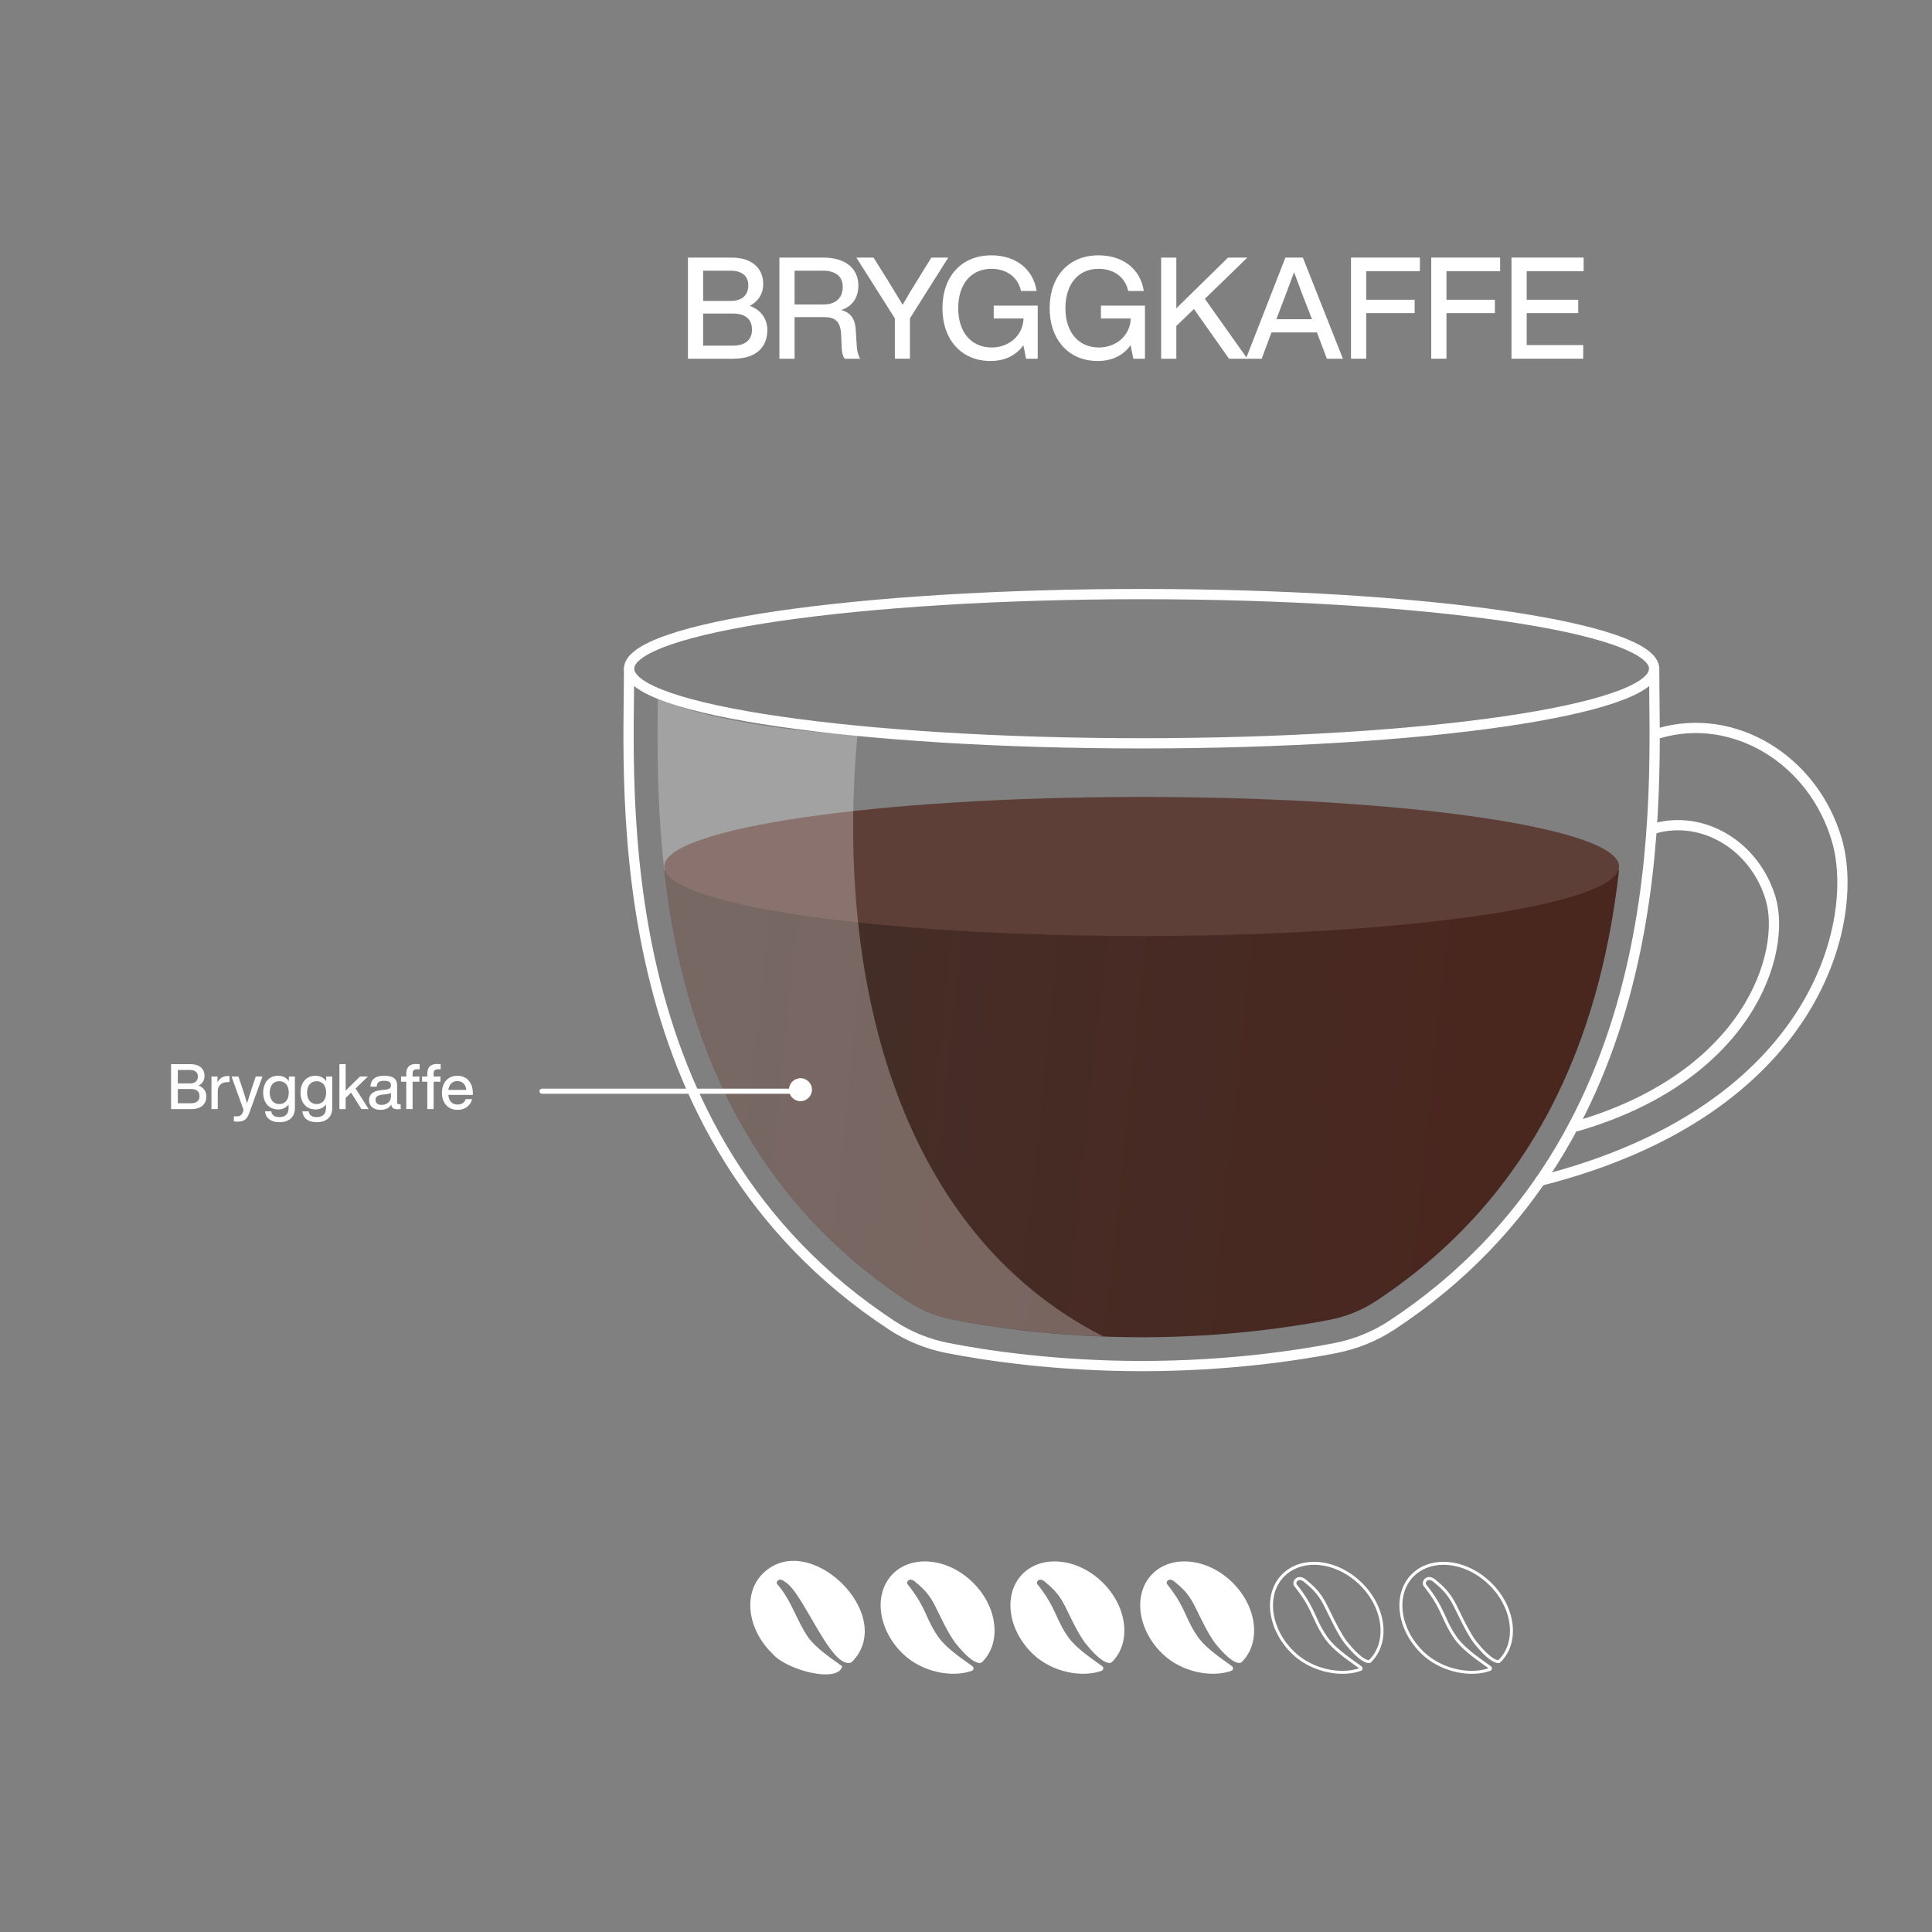 <?xml version="1.0" encoding="UTF-8"?><svg xmlns="http://www.w3.org/2000/svg" xmlns:xlink="http://www.w3.org/1999/xlink" viewBox="0 0 1500 1500"><rect x="0" y="0" width="1500" height="1500" fill="#808080" stroke="none"/><defs><style>.cls-1{stroke:#fff;stroke-width:3.97px;}.cls-1,.cls-2{fill:none;stroke-linecap:round;}.cls-3{fill:url(#linear-gradient);}.cls-2{stroke:#fefefe;stroke-linejoin:round;stroke-width:7.95px;}.cls-4{fill:#fff;}.cls-5{opacity:.28;}.cls-6{fill:#5e3f37;}.cls-7{fill:#fdfdfd;}</style><linearGradient id="linear-gradient" x1="549.74" y1="1980.28" x2="1146.62" y2="1916.86" gradientTransform="translate(0 2784) scale(1 -1)" gradientUnits="userSpaceOnUse"><stop offset="0" stop-color="#442f29"/><stop offset="1" stop-color="#49271f"/></linearGradient></defs><g id="Illustrations"><path class="cls-2" d="M488.42,519.18c0-32.01,178.17-57.93,397.94-57.93s397.92,25.93,397.92,57.93c0,94.75,18.92,363.23-203.71,509.7-13.29,8.76-28.22,14.7-43.79,17.78-29.15,5.68-83.3,13.95-150.37,13.95s-121.2-8.27-150.35-13.95c-15.64-3.01-30.57-9.02-43.79-17.78-222.78-146.47-203.86-414.89-203.86-509.7Z"/><path class="cls-2" d="M488.42,519.18c0,32.01,178.17,57.93,397.94,57.93s397.94-25.93,397.94-57.93"/><path class="cls-2" d="M1288.24,569.23c57.89-16.84,119.6,20.31,137.92,83.06,18.32,62.74-15.44,210.08-230.39,264.47"/><path class="cls-2" d="M1284.1,643.34c38.03-11.09,78.68,13.36,90.73,54.66,12.03,41.3-16.32,137.25-150.7,176.41"/><path class="cls-3" d="M1257.02,675.61c-12.58,111.66-54.29,246.1-188.8,334.57-10.76,7.08-22.81,11.96-35.77,14.5-26.02,5.08-79.63,13.57-146.08,13.57s-120.08-8.49-146.08-13.57c-12.98-2.54-25.01-7.42-35.77-14.5-134.53-88.47-176.3-222.91-188.8-334.57h741.31Z"/><path class="cls-6" d="M515.71,672.73c0-29.8,165.94-53.99,370.66-53.99s370.66,24.19,370.66,53.99-165.94,53.99-370.66,53.99-370.66-24.19-370.66-53.99Z"/><g class="cls-5"><path class="cls-7" d="M665.8,569.9c-31.02-.53-62.32-4.34-92.54-9.89-21.32-3.94-42.52-9.29-62.51-17.77-1.27,110.99-2.81,338.58,193.75,467.87,10.76,7.08,22.79,11.96,35.77,14.5,21.98,4.28,63.7,10.96,116.19,12.96-162.2-82.79-207.93-283.18-190.67-467.67Z"/></g><path class="cls-4" d="M630.41,846.03c0,4.93-4,8.92-8.91,8.92s-8.93-4-8.93-8.92,4-8.92,8.93-8.92,8.91,4,8.91,8.92Z"/><path class="cls-1" d="M420.84,847.22h200.19"/><path class="cls-4" d="M1120.66,1212.59v2.31c12.27,0,25.06,5.54,35.1,15.2,8.97,8.63,14.73,19.5,16.21,30.6,1.45,10.91-1.41,20.72-8.07,27.65-.16.17-.33.34-.5.5-.06.01-.16.03-.3.03-1.24,0-6.13-1.05-16.98-14.61-4.82-6.69-8.32-13.82-12.75-22.85-.86-1.76-1.75-3.58-2.7-5.47-5.08-10.22-11.01-15.16-15.34-18.77l-.89-.74c-1.61-1.35-3.23-2.03-4.82-2.03-1.95,0-3.68,1.08-4.51,2.81-.74,1.53-.61,3.21.35,4.42,2.83,3.45,6.97,9.21,9.38,13.56,2.34,4.21,3.92,7.67,5.46,11.02,2.37,5.16,4.6,10.04,9.13,16.49,5.83,7.96,15.57,14.89,22.02,19.47,1.68,1.19,3.16,2.25,4.24,3.08-3.77,1.29-8.21,1.98-12.88,1.98-13.84,0-27.83-5.52-37.44-14.77-18.38-17.68-22.02-43.81-8.13-58.25,5.78-6.01,14.1-9.32,23.42-9.32v-2.31M1120.67,1212.59c-9.64,0-18.6,3.29-25.08,10.03-14.8,15.38-11.13,42.92,8.2,61.52,10.7,10.29,25.8,15.41,39.05,15.41,5.14,0,10-.77,14.21-2.31,1.46-.53,1.8-2.43.6-3.41-4.84-3.91-18.97-12.44-26.33-22.49-7.23-10.29-8.38-16.37-14.43-27.27-2.39-4.3-6.51-10.13-9.62-13.91-.84-1.06.16-3.45,2.38-3.45.92,0,2.04.41,3.33,1.49,4.4,3.7,10.44,8.28,15.64,18.77,5.79,11.67,9.76,20.51,15.67,28.7,10.66,13.34,16.29,15.52,18.82,15.52,1.24,0,1.74-.52,1.74-.52.24-.24.48-.47.71-.72,14.8-15.38,11.13-42.92-8.2-61.52-10.85-10.44-24.34-15.84-36.7-15.84h0Z"/><path class="cls-4" d="M1020.19,1212.59v2.31c12.27,0,25.06,5.54,35.1,15.2,8.97,8.63,14.73,19.5,16.21,30.6,1.45,10.91-1.41,20.72-8.07,27.65-.16.17-.33.34-.5.5-.06.01-.16.03-.3.03-1.24,0-6.13-1.05-16.98-14.61-4.82-6.69-8.32-13.82-12.75-22.85-.86-1.76-1.75-3.58-2.7-5.47-5.08-10.22-11.01-15.16-15.34-18.77l-.89-.74c-1.61-1.35-3.23-2.03-4.82-2.03-1.95,0-3.68,1.08-4.51,2.81-.74,1.53-.61,3.21.35,4.42,2.83,3.45,6.97,9.21,9.38,13.56,2.34,4.21,3.92,7.67,5.46,11.02,2.37,5.16,4.6,10.04,9.13,16.49,5.83,7.96,15.57,14.89,22.02,19.47,1.68,1.19,3.16,2.25,4.24,3.08-3.77,1.29-8.21,1.98-12.88,1.98-13.84,0-27.83-5.52-37.44-14.77-18.38-17.68-22.02-43.81-8.13-58.25,5.78-6.01,14.1-9.32,23.42-9.32v-2.31M1020.19,1212.59c-9.64,0-18.6,3.29-25.08,10.03-14.8,15.38-11.13,42.92,8.2,61.52,10.7,10.29,25.8,15.41,39.05,15.41,5.14,0,10-.77,14.21-2.31,1.46-.53,1.8-2.43.6-3.41-4.84-3.91-18.97-12.44-26.33-22.49-7.23-10.29-8.38-16.37-14.43-27.27-2.39-4.3-6.51-10.13-9.62-13.91-.84-1.06.16-3.45,2.38-3.45.92,0,2.04.41,3.33,1.49,4.4,3.7,10.44,8.28,15.64,18.77,5.79,11.67,9.76,20.51,15.67,28.7,10.66,13.34,16.29,15.52,18.82,15.52,1.24,0,1.74-.52,1.74-.52.24-.24.48-.47.71-.72,14.8-15.38,11.13-42.92-8.2-61.52-10.85-10.44-24.34-15.84-36.7-15.84h0Z"/><path class="cls-4" d="M661.14,1290.61c36.66-36.2-33.97-105.02-69.5-68.28-14.85,15.43-11.17,43.07,8.22,61.72,10.63,12.58,50.65,23.1,54.04,9.73-4.86-3.93-19.03-12.48-26.42-22.57-9.51-13.88-12.78-28.51-24.13-41.32-1.19-1.5,1.31-5.67,5.73-1.96,14.33,7.24,36.37,69.71,52.06,62.67Z"/><path class="cls-4" d="M762.34,1290.61c.24-.24.48-.48.72-.72,14.85-15.43,11.17-43.07-8.22-61.72-19.39-18.66-47.15-21.27-62-5.84-14.85,15.43-11.17,43.07,8.22,61.72,14.9,14.34,38.31,18.67,53.44,13.15,1.46-.53,1.81-2.44.6-3.42-4.86-3.93-19.03-12.48-26.41-22.57-7.25-10.32-8.41-16.43-14.48-27.36-2.39-4.31-6.53-10.16-9.65-13.96-1.19-1.5,1.31-5.67,5.73-1.96,4.42,3.71,10.47,8.31,15.69,18.83,5.81,11.71,9.79,20.57,15.72,28.79,15.92,19.91,20.64,15.05,20.64,15.05Z"/><path class="cls-4" d="M863.11,1290.61c.24-.24.48-.48.72-.72,14.85-15.43,11.17-43.07-8.22-61.72-19.39-18.66-47.15-21.27-62-5.84-14.85,15.43-11.17,43.07,8.22,61.72,14.9,14.34,38.31,18.67,53.44,13.15,1.46-.53,1.81-2.44.6-3.42-4.86-3.93-19.03-12.48-26.41-22.57-7.25-10.32-8.41-16.43-14.48-27.36-2.39-4.31-6.53-10.16-9.65-13.96-1.19-1.5,1.31-5.67,5.73-1.96,4.42,3.71,10.47,8.31,15.69,18.83,5.81,11.71,9.79,20.57,15.72,28.79,15.92,19.91,20.64,15.05,20.64,15.05Z"/><path class="cls-4" d="M963.87,1290.61c.24-.24.48-.48.72-.72,14.85-15.43,11.17-43.07-8.22-61.72-19.39-18.66-47.15-21.27-62-5.84-14.85,15.43-11.17,43.07,8.22,61.72,14.9,14.34,38.31,18.67,53.44,13.15,1.46-.53,1.81-2.44.6-3.42-4.86-3.93-19.03-12.48-26.41-22.57-7.25-10.32-8.41-16.43-14.48-27.36-2.39-4.31-6.53-10.16-9.65-13.96-1.19-1.5,1.31-5.67,5.73-1.96s10.47,8.31,15.69,18.83c5.81,11.71,9.79,20.57,15.72,28.79,15.92,19.91,20.64,15.05,20.64,15.05Z"/></g><g id="Text_SE"><path class="cls-4" d="M160.21,851.2c0,5.93-3.87,9.9-11.66,9.9h-15.73v-34.89h15.04c7.64,0,10.93,4.21,10.93,9.06,0,3.48-1.71,6.03-4.61,7.59,4.21,1.57,6.03,4.85,6.03,8.33ZM138.06,830.72v10.44h9.46c4.12,0,6.12-2.06,6.12-5.44,0-2.94-2.01-5-6.12-5h-9.46ZM154.92,851.1c0-3.87-2.5-5.59-6.66-5.59h-10.19v11.07h10.19c4.41,0,6.66-2.06,6.66-5.49Z"/><path class="cls-4" d="M178.19,835.47v4.65h-1.23c-4.85,0-7.89,2.4-7.89,7.25v13.72h-4.9v-25.28h4.7v4.51c1.37-2.74,3.87-4.9,7.89-4.9.44,0,.88,0,1.42.05Z"/><path class="cls-4" d="M203.77,835.81l-10.29,28.47c-1.76,5.05-4.41,6.57-9.36,6.57-.98,0-1.71-.05-2.55-.15v-3.97h2.45c2.45,0,3.67-1.08,4.41-3.04.2-.59.44-1.27.69-1.91l-9.36-25.97h5.34l2.94,8.67c1.32,4.02,2.6,8.08,3.77,12.1,1.23-4.02,2.5-8.08,3.82-12.1l2.94-8.67h5.19Z"/><path class="cls-4" d="M228.96,835.81v24.35c0,6.61-3.97,11.12-12.05,11.12-6.86,0-10.68-3.38-11.17-8.43h4.9c.39,2.99,2.6,4.46,6.32,4.46,4.61,0,7.11-2.4,7.11-7.06v-2.79c-1.81,2.5-4.56,3.92-8.13,3.92-7.01,0-11.61-5.19-11.61-13.08s4.56-13.08,11.56-13.08c3.72,0,6.57,1.57,8.38,4.17v-3.58h4.7ZM224.2,848.31c0-5.63-2.89-8.87-7.4-8.87s-7.4,3.43-7.4,8.87,2.89,8.87,7.4,8.87,7.4-3.23,7.4-8.87Z"/><path class="cls-4" d="M257.96,835.81v24.35c0,6.61-3.97,11.12-12.05,11.12-6.86,0-10.68-3.38-11.17-8.43h4.9c.39,2.99,2.6,4.46,6.32,4.46,4.61,0,7.11-2.4,7.11-7.06v-2.79c-1.81,2.5-4.56,3.92-8.13,3.92-7.01,0-11.61-5.19-11.61-13.08s4.56-13.08,11.56-13.08c3.72,0,6.57,1.57,8.38,4.17v-3.58h4.7ZM253.21,848.31c0-5.63-2.89-8.87-7.4-8.87s-7.4,3.43-7.4,8.87,2.89,8.87,7.4,8.87,7.4-3.23,7.4-8.87Z"/><path class="cls-4" d="M272.57,848.31l-4.21,4.12v8.67h-4.85v-34.89h4.85v20.58l11.12-10.98h6.12l-9.55,9.31,10.19,15.97h-5.63l-8.04-12.79Z"/><path class="cls-4" d="M311.08,857.32v3.77c-.74.1-1.62.15-2.4.15-3.14,0-4.56-1.13-4.9-3.58-1.71,2.65-4.56,4.02-8.23,4.02-5.44,0-9.02-2.65-9.02-7.5,0-4.07,2.45-7.15,9.5-7.84l3.72-.39c2.45-.29,3.77-1.13,3.77-3.19,0-2.35-1.23-3.63-5.19-3.63s-5.63,1.13-5.88,4.56h-4.85c.29-5.1,3.13-8.48,10.73-8.48s10,3.04,10,7.45v13.38c0,.78.39,1.27,1.37,1.27h1.37ZM303.54,851.1v-2.65c-.74.59-1.76.88-3.14,1.03l-3.53.39c-4.07.49-5.29,1.91-5.29,4.16s1.52,3.82,4.7,3.82c3.58,0,7.25-2.01,7.25-6.76Z"/><path class="cls-4" d="M320.34,833.51v2.3h5.29v4.02h-5.29v21.26h-4.9v-21.26h-4.07v-4.02h4.07v-2.3c0-4.46,2.11-7.45,7.59-7.45.83,0,2.11.1,2.79.15v3.97h-2.21c-2.21,0-3.28,1.18-3.28,3.33Z"/><path class="cls-4" d="M336.66,833.51v2.3h5.29v4.02h-5.29v21.26h-4.9v-21.26h-4.07v-4.02h4.07v-2.3c0-4.46,2.11-7.45,7.59-7.45.83,0,2.11.1,2.79.15v3.97h-2.21c-2.21,0-3.28,1.18-3.28,3.33Z"/><path class="cls-4" d="M367.13,850.07h-19.06c.44,5.14,3.18,7.5,7.25,7.5,3.28,0,5.39-1.67,6.27-4.21h4.95c-1.27,4.9-5.24,8.33-11.32,8.33-7.15,0-12.1-5.1-12.1-13.23s4.8-13.23,12-13.23c7.64,0,12,5.83,12,13.43v1.42ZM348.12,846.2h13.96c-.44-3.92-2.84-6.86-6.96-6.86-3.67,0-6.37,2.21-7.01,6.86Z"/><path class="cls-4" d="M595.75,256.23c0,13.34-8.71,22.27-26.24,22.27h-35.39v-78.51h33.85c17.2,0,24.59,9.48,24.59,20.4,0,7.83-3.86,13.56-10.37,17.09,9.48,3.53,13.56,10.92,13.56,18.74ZM545.91,210.14v23.49h21.28c9.26,0,13.78-4.63,13.78-12.24,0-6.62-4.52-11.25-13.78-11.25h-21.28ZM583.84,256.01c0-8.71-5.62-12.57-15-12.57h-22.93v24.92h22.93c9.92,0,15-4.63,15-12.35Z"/><path class="cls-4" d="M667.86,278.5h-12.13c-1.65-2.43-2.21-5.95-2.32-10.03l-.33-8.38c-.44-10.58-4.63-13.89-13.34-13.89h-22.82v32.31h-11.8v-78.51h34.29c16.54,0,27.01,8.05,27.01,21.72,0,9.81-5.07,16.32-13.23,18.96,8.05,2.32,10.92,7.83,11.25,15.99l.77,12.24c.22,3.42.99,7.06,2.65,9.59ZM654.3,222.82c0-8.71-6.06-12.68-15.55-12.68h-21.83v26.24h22.71c8.6,0,14.66-4.52,14.66-13.56Z"/><path class="cls-4" d="M736.22,200l-29.77,47.19v31.31h-11.69v-31.31l-29.88-47.19h13.34l10.36,16.54c4.08,6.73,8.27,13.45,12.24,20.07,3.86-6.73,7.94-13.56,12.13-20.18l10.14-16.43h13.12Z"/><path class="cls-4" d="M805.69,237.27v41.24h-9.04l-2.09-10.47c-5.62,7.83-14.33,12.24-25.58,12.24-22.49,0-37.27-16.54-37.27-41.02s14.67-41.02,37.93-41.02c19.41,0,32.64,11.03,35.17,27.67h-12.13c-2.21-10.69-11.25-17.2-22.93-17.2-15.77,0-25.8,11.8-25.8,30.54s10.14,30.54,26.02,30.54c13.23,0,24.26-9.15,24.7-22.49h-23.15v-10.03h34.18Z"/><path class="cls-4" d="M888.93,237.27v41.24h-9.04l-2.09-10.47c-5.62,7.83-14.33,12.24-25.58,12.24-22.49,0-37.27-16.54-37.27-41.02s14.67-41.02,37.93-41.02c19.41,0,32.64,11.03,35.17,27.67h-12.13c-2.21-10.69-11.25-17.2-22.93-17.2-15.77,0-25.8,11.8-25.8,30.54s10.14,30.54,26.02,30.54c13.23,0,24.26-9.15,24.7-22.49h-23.15v-10.03h34.18Z"/><path class="cls-4" d="M935.46,231.98l32.97,46.53h-14.22l-27.23-38.59-13.67,13.12v25.47h-11.8v-78.51h11.8v39.36l40.13-39.36h15l-32.97,31.98Z"/><path class="cls-4" d="M1022.46,258.11h-35.28l-7.61,20.4h-12.24l30.65-78.51h13.56l31.09,78.51h-12.46l-7.72-20.4ZM1018.6,247.85l-1.65-4.3c-3.2-8.05-8.27-21.28-12.24-32.2-3.97,10.92-9.04,24.15-12.13,32.2l-1.65,4.3h27.67Z"/><path class="cls-4" d="M1060.72,210.58v22.16h37.6v10.36h-37.6v35.39h-11.8v-78.51h53.48v10.58h-41.68Z"/><path class="cls-4" d="M1123.02,210.58v22.16h37.6v10.36h-37.6v35.39h-11.8v-78.51h53.48v10.58h-41.68Z"/><path class="cls-4" d="M1185.32,210.58v22.16h40.02v10.36h-40.02v24.81h43.88v10.58h-55.68v-78.51h56.01v10.58h-44.21Z"/></g></svg>